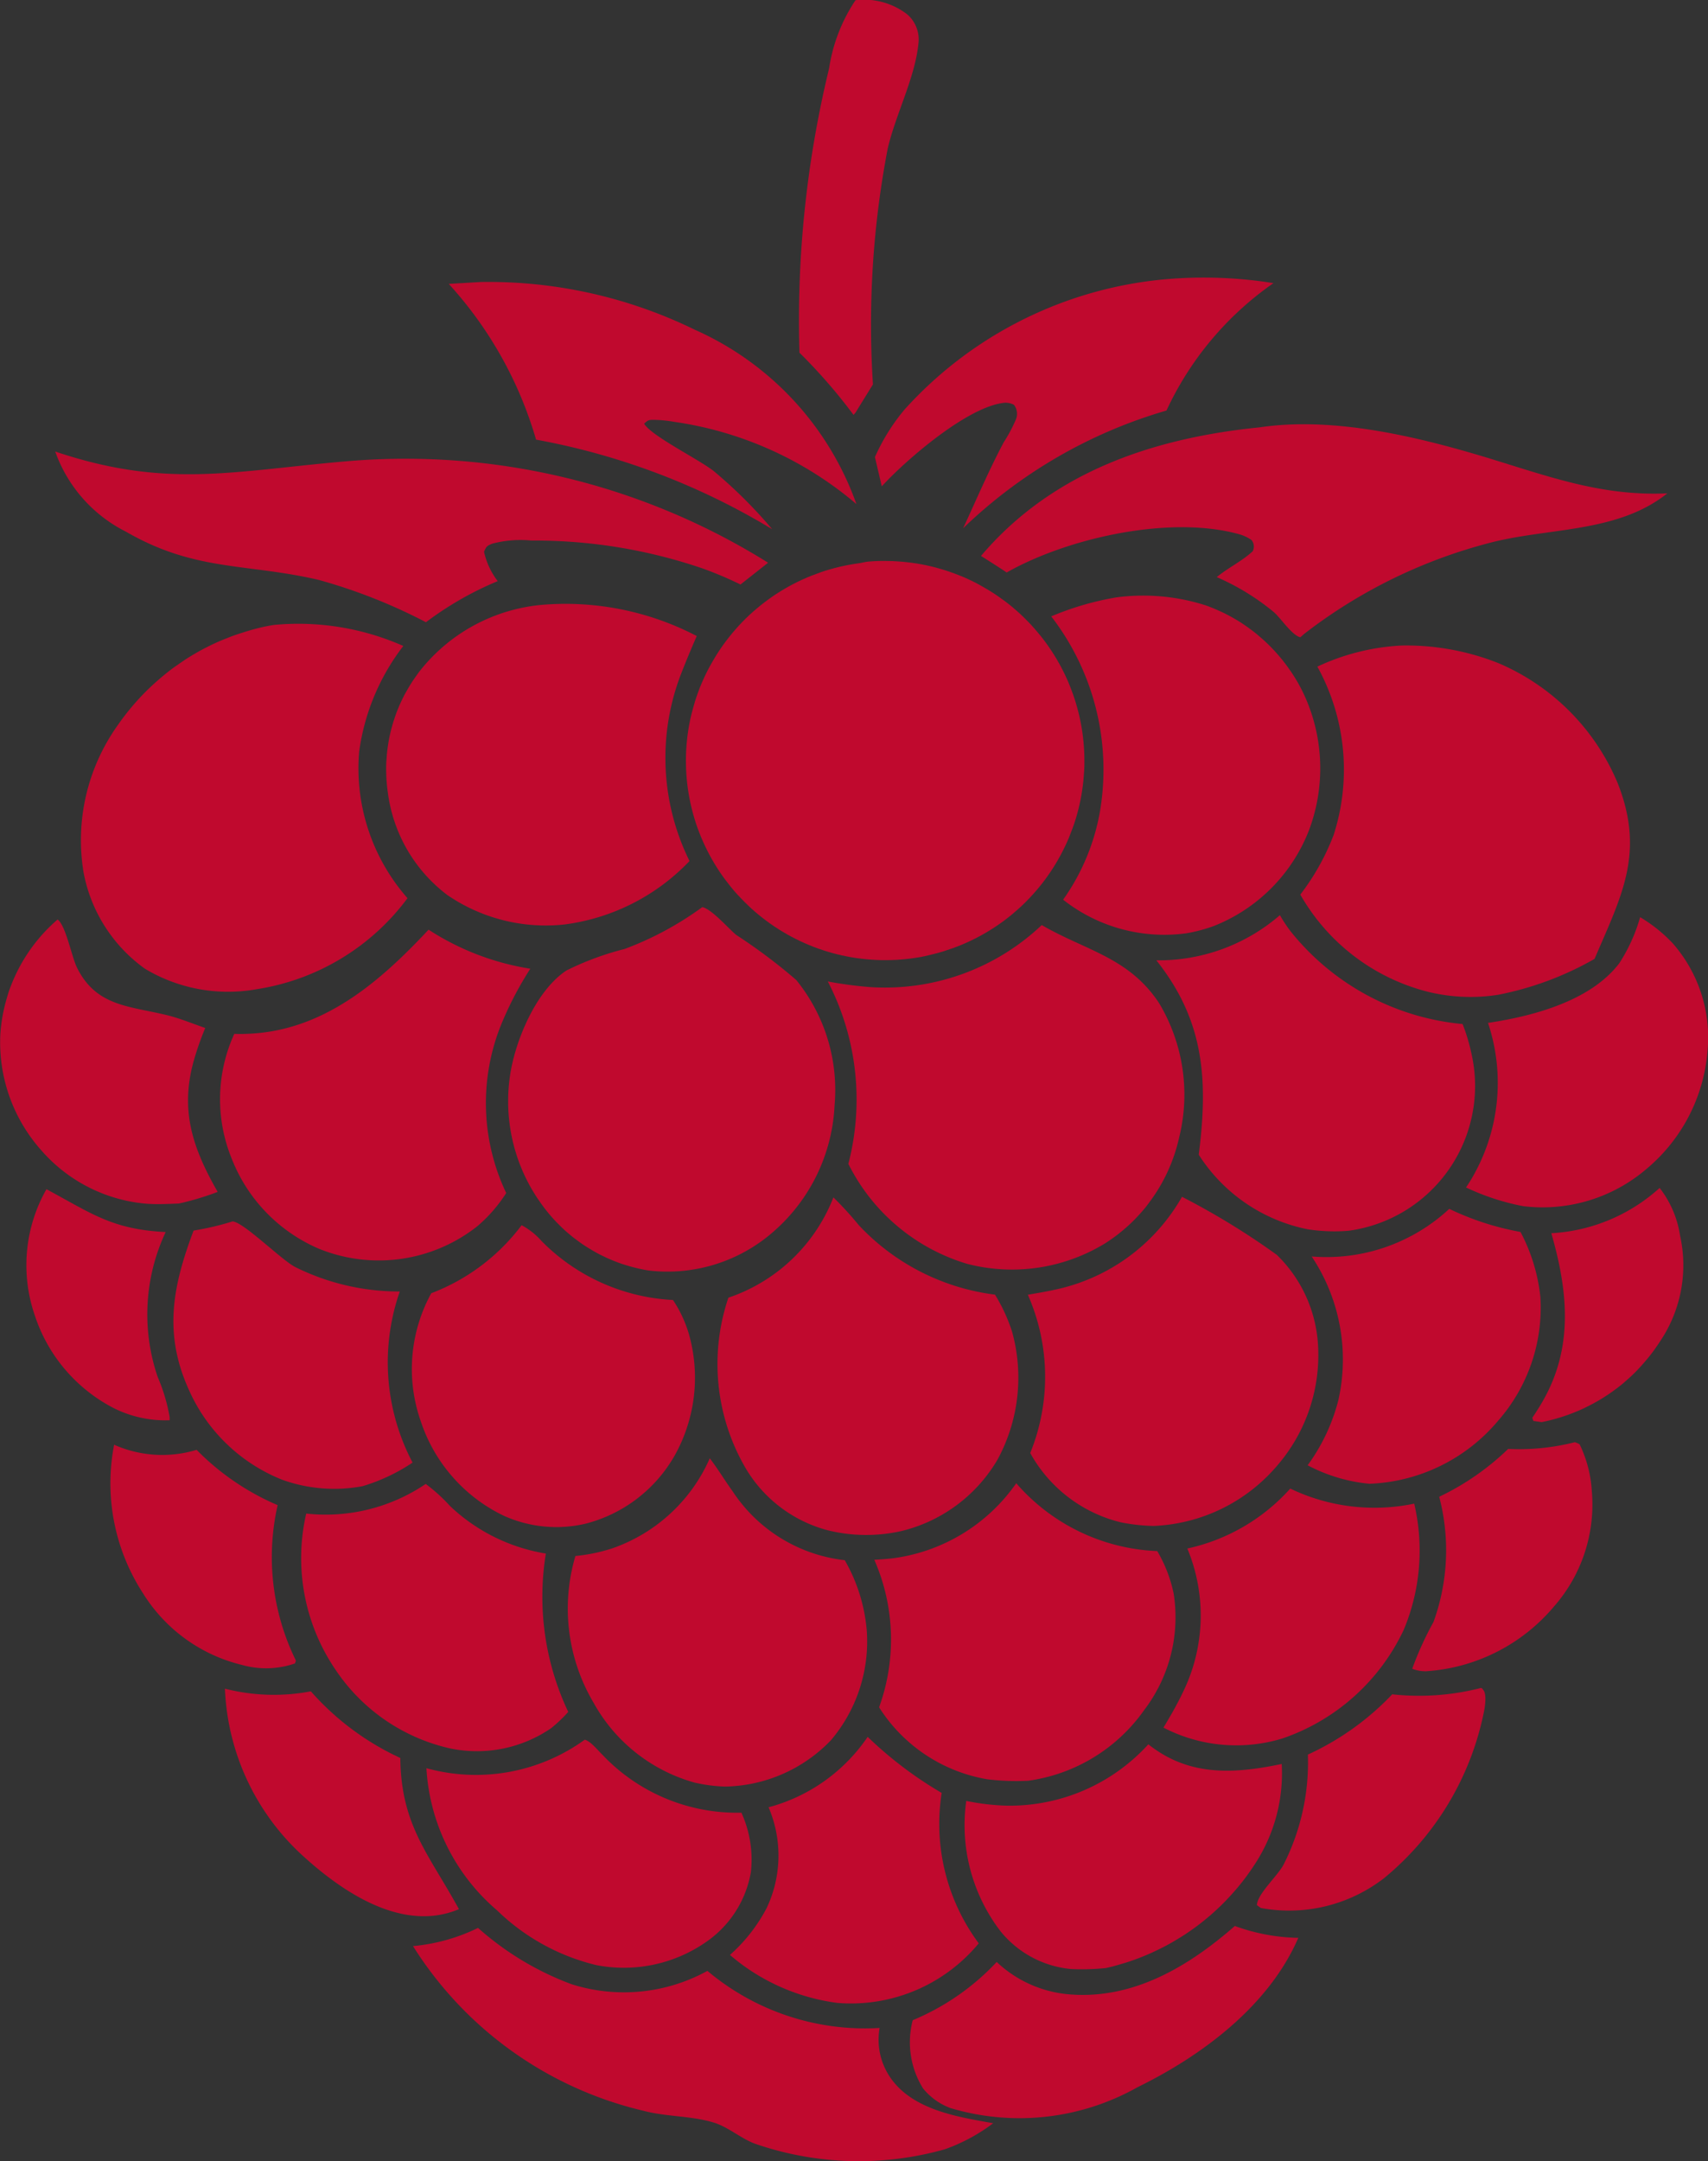 <?xml version="1.0" encoding="UTF-8"?>
<svg xmlns="http://www.w3.org/2000/svg" width="74.828" height="94.65" viewBox="0 0 74.828 94.65">
  <rect x="0" y="0" width="74.828" height="94.65" fill="#333333" stroke="none"/>
  <g id="framboise" transform="translate(66.017 -1223.892)">
    <g id="Groupe_238" data-name="Groupe 238" transform="translate(-66.017 1223.892)">
      <path id="Tracé_141" data-name="Tracé 141" d="M0,4000Z" transform="translate(1.312 -3905.35)" fill="#fefefe"></path>
      <g id="Groupe_239" data-name="Groupe 239" transform="translate(0 0)">
        <path id="Tracé_142" data-name="Tracé 142" d="M2810.911,1402.732q.212-.018.425-.025t.426,0q.213,0,.425.016c.142.009.283.021.425.037s.282.035.422.057.28.049.418.078.277.062.415.1.273.076.409.119.269.089.4.138.265.1.4.158.26.115.387.177.254.128.378.2.247.14.368.214.24.151.358.232.232.163.346.248.225.174.333.266.216.185.32.281.206.2.306.3.2.205.291.311.186.214.276.325.175.223.259.338.164.231.242.35.153.239.225.361.141.246.207.372.129.253.189.382.117.259.17.391.1.264.15.4.091.269.131.405.078.273.112.411.064.276.091.416.051.279.071.42.037.281.05.423.023.283.03.425.009.284.009.426,0,.284-.012.426-.018.283-.033.425-.032.282-.053.423-.046.28-.074.419-.06.278-.094.415-.073.274-.114.41-.086.271-.135.4-.1.266-.154.4-.112.261-.173.389-.125.255-.192.38-.137.249-.21.371-.149.241-.228.36-.161.234-.245.348-.172.226-.262.336-.182.217-.278.323-.193.208-.293.309-.2.2-.308.294-.213.189-.322.279-.221.178-.335.263-.23.167-.348.246-.238.155-.36.229-.245.143-.37.211-.251.132-.38.193-.258.119-.389.174-.263.106-.4.155-.269.093-.4.135-.272.08-.41.115-.276.067-.415.1-.279.053-.419.075-.281.04-.423.054-.286.026-.43.034-.287.012-.431.012-.287,0-.431-.009-.287-.016-.43-.03-.286-.031-.428-.051-.284-.045-.425-.072-.281-.059-.421-.093-.278-.073-.416-.114-.274-.086-.41-.134-.27-.1-.4-.154-.265-.113-.395-.174-.258-.125-.385-.193-.252-.138-.375-.212-.245-.151-.364-.23-.238-.162-.353-.248-.229-.174-.34-.265-.22-.185-.326-.281-.211-.2-.312-.3-.2-.206-.3-.312-.19-.215-.281-.327-.179-.225-.265-.34-.168-.233-.248-.353-.156-.241-.23-.365-.144-.249-.211-.376-.132-.255-.193-.385-.119-.261-.174-.395-.106-.267-.154-.4-.093-.272-.134-.41-.079-.276-.113-.416-.066-.28-.093-.421-.051-.283-.072-.425-.037-.285-.051-.428-.023-.286-.029-.43-.009-.287-.009-.431.005-.287.013-.431.019-.287.034-.43.033-.286.055-.428.047-.284.076-.424.061-.281.1-.42.075-.277.117-.415.089-.273.138-.408.1-.269.158-.4.115-.263.178-.393.128-.257.2-.384.141-.25.216-.373.153-.243.233-.362.165-.235.252-.35.176-.227.268-.337.187-.218.284-.324.2-.209.3-.309.208-.2.315-.294.218-.188.33-.278.227-.177.342-.262.235-.166.355-.244.243-.154.367-.227.25-.142.377-.208.257-.129.388-.189.263-.116.4-.17.268-.1.4-.15.273-.09.411-.13.277-.077.417-.11.281-.063.422-.089.283-.049.426-.068S2810.767,1402.744,2810.911,1402.732Z" transform="translate(-2772.867 -1378.137)" fill="#c0092e"></path>
        <path id="Tracé_143" data-name="Tracé 143" d="M2103.667,1476.191a11.372,11.372,0,0,1,5.665.922,9.733,9.733,0,0,0-1.934,4.627,8.6,8.6,0,0,0,2.118,6.418,10.153,10.153,0,0,1-6.62,3.989,7.076,7.076,0,0,1-4.885-.9,6.706,6.706,0,0,1-2.687-4.217,8.674,8.674,0,0,1,1.464-6.4q.149-.217.308-.426t.328-.411q.169-.2.348-.394t.367-.376q.188-.183.385-.357t.4-.338q.2-.164.418-.317t.434-.3q.221-.142.448-.274t.462-.252q.233-.12.473-.228t.484-.2q.245-.1.494-.18t.5-.155q.253-.072.509-.131T2103.667,1476.191Z" transform="translate(-2091.663 -1448.822)" fill="#c0092e"></path>
        <path id="Tracé_144" data-name="Tracé 144" d="M2978.26,1828.406c1.926,1.12,3.815,1.412,5.14,3.417a7.8,7.8,0,0,1,.881,5.881q-.041.18-.089.358t-.106.353q-.058.175-.124.347c-.044.115-.091.228-.141.341s-.1.223-.157.333-.113.218-.174.325-.124.212-.19.316-.135.206-.206.306-.145.2-.22.3-.154.191-.235.284-.164.183-.249.272-.173.175-.262.259-.181.166-.275.245-.189.157-.286.232-.2.147-.3.217-.2.137-.308.2a7.817,7.817,0,0,1-5.971.85,8.55,8.55,0,0,1-5.2-4.378,11.227,11.227,0,0,0-.9-7.988,17.553,17.553,0,0,0,1.869.248A9.99,9.99,0,0,0,2978.26,1828.406Z" transform="translate(-2932.621 -1787.892)" fill="#c0092e"></path>
        <path id="Tracé_145" data-name="Tracé 145" d="M2603.657,1807.43c.406.081,1.141.931,1.483,1.216a24.107,24.107,0,0,1,2.635,1.978,7.644,7.644,0,0,1,1.677,5.48,7.826,7.826,0,0,1-2.664,5.527,7.038,7.038,0,0,1-5.471,1.715l-.1-.016q-.173-.03-.344-.069t-.34-.086q-.169-.047-.336-.1t-.33-.118c-.109-.042-.217-.087-.324-.134s-.213-.1-.317-.15-.208-.107-.309-.165-.2-.118-.3-.18-.2-.127-.292-.194-.19-.137-.282-.208-.183-.146-.272-.222-.176-.154-.26-.235-.167-.163-.249-.248-.159-.171-.236-.259-.151-.178-.223-.27-.143-.186-.21-.281-.146-.208-.215-.315-.135-.216-.2-.326-.124-.222-.182-.335-.113-.228-.166-.344-.1-.233-.148-.351-.09-.238-.13-.358-.078-.242-.113-.364-.066-.245-.094-.369-.054-.248-.076-.374-.041-.251-.057-.377-.029-.253-.039-.379-.016-.254-.02-.381,0-.254,0-.381.009-.254.018-.381.021-.253.037-.38.034-.252.056-.377c.257-1.47,1.145-3.565,2.445-4.416a12.669,12.669,0,0,1,2.545-.94A14.128,14.128,0,0,0,2603.657,1807.43Z" transform="translate(-2572.889 -1767.702)" fill="#c0092e"></path>
        <path id="Tracé_146" data-name="Tracé 146" d="M3525.867,1501.637a10.949,10.949,0,0,1,4.218.766,9.835,9.835,0,0,1,5.226,5.229c1.231,3.084.181,4.962-1,7.729a13.83,13.83,0,0,1-4.219,1.571,7.818,7.818,0,0,1-3.083-.13,8.971,8.971,0,0,1-5.589-4.257,10.325,10.325,0,0,0,1.459-2.608,9.324,9.324,0,0,0-.712-7.375A9.837,9.837,0,0,1,3525.867,1501.637Z" transform="translate(-3464.453 -1473.366)" fill="#c0092e"></path>
        <path id="Tracé_147" data-name="Tracé 147" d="M2459.24,1453.422a12.421,12.421,0,0,1,6.864,1.359q-.368.837-.7,1.69a10.2,10.2,0,0,0,.383,8.164,9.194,9.194,0,0,1-5.477,2.778,7.627,7.627,0,0,1-5.138-1.293,6.694,6.694,0,0,1-2.6-4.476c-.017-.115-.031-.23-.042-.346s-.02-.232-.025-.348-.008-.233-.008-.349,0-.233.01-.349.015-.232.027-.348.027-.231.044-.346.038-.23.061-.344.049-.227.078-.34.06-.225.095-.336.072-.221.111-.331.083-.218.128-.325.093-.213.144-.318.1-.208.16-.31.114-.2.175-.3.124-.2.189-.293.134-.19.2-.283A7.694,7.694,0,0,1,2459.24,1453.422Z" transform="translate(-2435.579 -1426.925)" fill="#c0092e"></path>
        <path id="Tracé_148" data-name="Tracé 148" d="M2845.521,2146.715a14.778,14.778,0,0,1,1.114,1.219,9.855,9.855,0,0,0,5.965,3.04,7.427,7.427,0,0,1,.746,1.615,7.52,7.52,0,0,1-.64,5.618,6.712,6.712,0,0,1-4.2,3.119,7.008,7.008,0,0,1-3.24-.034,5.94,5.94,0,0,1-3.686-2.885,9.06,9.06,0,0,1-.66-7.3A7.521,7.521,0,0,0,2845.521,2146.715Z" transform="translate(-2809.009 -2094.274)" fill="#c0092e"></path>
        <path id="Tracé_149" data-name="Tracé 149" d="M3209.536,2146.023a32.422,32.422,0,0,1,4.153,2.542,5.978,5.978,0,0,1,1.806,3.953,7.4,7.4,0,0,1-1.817,5.31,7.5,7.5,0,0,1-5.379,2.609,8.069,8.069,0,0,1-1.442-.157,6.219,6.219,0,0,1-3.97-3.035,8.89,8.89,0,0,0-.105-6.933c.443-.076.89-.15,1.328-.252A8.4,8.4,0,0,0,3209.536,2146.023Z" transform="translate(-3157.752 -2093.608)" fill="#c0092e"></path>
        <path id="Tracé_150" data-name="Tracé 150" d="M2267.38,1833.793a11.456,11.456,0,0,0,4.457,1.71,15.12,15.12,0,0,0-1.28,2.455,9.166,9.166,0,0,0,.224,7.368,6.449,6.449,0,0,1-1.267,1.456,6.968,6.968,0,0,1-6.918.993,7.1,7.1,0,0,1-3.844-3.963,6.876,6.876,0,0,1,.117-5.457q.264.012.529,0C2262.739,1838.254,2265.223,1836.1,2267.38,1833.793Z" transform="translate(-2248.604 -1793.077)" fill="#c0092e"></path>
        <path id="Tracé_151" data-name="Tracé 151" d="M3233.1,1443.567a8.965,8.965,0,0,1,3.931.359c.116.042.232.087.345.134s.227.1.339.151.222.109.331.167.216.12.323.183.21.13.313.2.2.14.3.214.2.15.292.229.189.16.28.243.181.168.268.256.172.177.255.269.163.186.242.281.154.193.228.293.145.2.213.3.134.208.2.314.124.214.183.323.113.219.166.331a7.7,7.7,0,0,1,.217,5.966,7.381,7.381,0,0,1-4.166,4.181,6.916,6.916,0,0,1-1.186.316,7.162,7.162,0,0,1-5.414-1.469,9.509,9.509,0,0,0,1.63-3.962,10.98,10.98,0,0,0-2.151-8.446A12.713,12.713,0,0,1,3233.1,1443.567Z" transform="translate(-3184.184 -1417.405)" fill="#c0092e"></path>
        <path id="Tracé_152" data-name="Tracé 152" d="M2671.181,2451.645c.359.469.66.975,1.006,1.454a6.783,6.783,0,0,0,4.907,3.009,7.427,7.427,0,0,1,.966,3.1,6.691,6.691,0,0,1-1.576,4.79,6.581,6.581,0,0,1-4.635,2.024,6.8,6.8,0,0,1-1.341-.176,7.287,7.287,0,0,1-4.414-3.488,8.1,8.1,0,0,1-.8-6.434,7.487,7.487,0,0,0,1.632-.341A7.267,7.267,0,0,0,2671.181,2451.645Z" transform="translate(-2640.085 -2387.778)" fill="#c0092e"></path>
        <path id="Tracé_153" data-name="Tracé 153" d="M3160.3,1243.149c3.231-.48,6.892.4,9.959,1.328,2.708.824,5.021,1.694,7.9,1.563-2.146,1.713-5.082,1.5-7.633,2.13a22.51,22.51,0,0,0-8.279,4.027l-.167.147c-.375-.1-.834-.812-1.146-1.091a10.425,10.425,0,0,0-2.515-1.545c.5-.413,1.091-.685,1.576-1.132a.455.455,0,0,0-.054-.493,1.759,1.759,0,0,0-.563-.259c-3.022-.831-7.486.165-10.162,1.682-.369-.25-.75-.486-1.125-.726C3151.215,1245.1,3155.634,1243.617,3160.3,1243.149Z" transform="translate(-3105.113 -1224.433)" fill="#c0092e"></path>
        <path id="Tracé_154" data-name="Tracé 154" d="M3358.465,1816.836a6.088,6.088,0,0,0,.467.707,10.936,10.936,0,0,0,7.536,4.062,8.183,8.183,0,0,1,.383,1.273,6.4,6.4,0,0,1-5.377,7.78,7.586,7.586,0,0,1-1.793-.065,7.379,7.379,0,0,1-4.772-3.265l.052-.444c.35-3.094.086-5.564-1.91-8.07A8.113,8.113,0,0,0,3358.465,1816.836Z" transform="translate(-3302.391 -1776.756)" fill="#c0092e"></path>
        <path id="Tracé_155" data-name="Tracé 155" d="M3029.45,2480.844a8.637,8.637,0,0,0,6.177,2.971,6.055,6.055,0,0,1,.72,1.864,6.7,6.7,0,0,1-1.289,5.094,7.465,7.465,0,0,1-5.083,3.1,10.447,10.447,0,0,1-1.793-.064,7,7,0,0,1-4.741-3.153,8.691,8.691,0,0,0-.21-6.461q.4-.018.8-.063A7.833,7.833,0,0,0,3029.45,2480.844Z" transform="translate(-2984.928 -2415.884)" fill="#c0092e"></path>
        <path id="Tracé_156" data-name="Tracé 156" d="M2487.254,2179.2a3.094,3.094,0,0,1,.869.688,8.7,8.7,0,0,0,5.762,2.587,5.447,5.447,0,0,1,.7,1.5,6.985,6.985,0,0,1-.611,5.286,6.288,6.288,0,0,1-3.911,3.009,5.588,5.588,0,0,1-3.629-.364,7.028,7.028,0,0,1-3.591-4.1,6.9,6.9,0,0,1,.453-5.627A8.9,8.9,0,0,0,2487.254,2179.2Z" transform="translate(-2464.402 -2125.541)" fill="#c0092e"></path>
        <path id="Tracé_157" data-name="Tracé 157" d="M2065.543,1274.906c4.848,1.633,7.769.859,12.662.436a29.982,29.982,0,0,1,18.57,4.434l-1.21.954a16.1,16.1,0,0,0-1.677-.709,22.733,22.733,0,0,0-7.48-1.216,4.853,4.853,0,0,0-1.724.138c-.234.095-.252.123-.355.35a3.272,3.272,0,0,0,.6,1.289,14.426,14.426,0,0,0-3.144,1.8,23.921,23.921,0,0,0-4.7-1.854c-3.183-.741-5.4-.355-8.442-2.111A6.275,6.275,0,0,1,2065.543,1274.906Z" transform="translate(-2063.124 -1255.131)" fill="#c0092e"></path>
        <path id="Tracé_158" data-name="Tracé 158" d="M2486.669,3000.559a12.9,12.9,0,0,0,4.1,2.467,7.589,7.589,0,0,0,5.949-.585,10.724,10.724,0,0,0,7.545,2.5,2.921,2.921,0,0,0,.469,2.172c.978,1.42,2.936,1.722,4.506,2a7.855,7.855,0,0,1-2.127,1.144,13.914,13.914,0,0,1-8.314-.248c-.617-.233-1.154-.718-1.773-.915-.983-.312-2.109-.256-3.122-.529a16.34,16.34,0,0,1-10.081-7.209A8.163,8.163,0,0,0,2486.669,3000.559Z" transform="translate(-2465.726 -2916.125)" fill="#c0092e"></path>
        <path id="Tracé_159" data-name="Tracé 159" d="M2359.257,2481.633a7.379,7.379,0,0,1,1.063.966,7.956,7.956,0,0,0,4.2,2.083,11.777,11.777,0,0,0,.981,6.935,6.286,6.286,0,0,1-.744.709,5.748,5.748,0,0,1-4.386.9,8.2,8.2,0,0,1-5.075-3.47,8.684,8.684,0,0,1-1.274-6.825A7.813,7.813,0,0,0,2359.257,2481.633Z" transform="translate(-2340.606 -2416.643)" fill="#c0092e"></path>
        <path id="Tracé_160" data-name="Tracé 160" d="M2506.467,2780.567c.26.068.568.462.771.658a8.116,8.116,0,0,0,6.091,2.539,4.955,4.955,0,0,1,.416,2.6,4.675,4.675,0,0,1-1.92,3.033,6.317,6.317,0,0,1-4.854,1.042,9.375,9.375,0,0,1-4.349-2.4,8.84,8.84,0,0,1-3.093-6.224A8.141,8.141,0,0,0,2506.467,2780.567Z" transform="translate(-2480.848 -2704.376)" fill="#c0092e"></path>
        <path id="Tracé_161" data-name="Tracé 161" d="M3137.973,2785.981q.2.158.417.3c1.687,1.113,3.542.952,5.426.561a7.249,7.249,0,0,1-1.1,4.268q-.138.219-.287.432t-.307.417q-.159.205-.328.4t-.347.385q-.178.189-.366.368c-.125.12-.253.236-.383.349s-.264.223-.4.33-.274.21-.416.309-.285.2-.43.289-.294.182-.444.267-.3.168-.457.246-.31.152-.468.223-.318.137-.479.2-.324.121-.488.176-.329.1-.5.151-.334.089-.5.127a10.328,10.328,0,0,1-1.532.043,4.507,4.507,0,0,1-3.075-1.639,7.64,7.64,0,0,1-1.513-5.724,10.22,10.22,0,0,0,1.726.207A8.208,8.208,0,0,0,3137.973,2785.981Z" transform="translate(-3087.664 -2709.587)" fill="#c0092e"></path>
        <path id="Tracé_162" data-name="Tracé 162" d="M3366.9,2487.1a8.519,8.519,0,0,0,5.43.66,8.987,8.987,0,0,1-.458,5.524,9.143,9.143,0,0,1-5.309,4.758,6.933,6.933,0,0,1-5.218-.473c.3-.5.587-.994.836-1.517a7.628,7.628,0,0,0,.209-6.326A8.468,8.468,0,0,0,3366.9,2487.1Z" transform="translate(-3310.373 -2421.907)" fill="#c0092e"></path>
        <path id="Tracé_163" data-name="Tracé 163" d="M3536.151,2160.129a12.179,12.179,0,0,0,3.12,1.011,7.826,7.826,0,0,1,.872,2.854,7.507,7.507,0,0,1-1.846,5.407,7.739,7.739,0,0,1-5.643,2.768,7.232,7.232,0,0,1-2.708-.81,8.31,8.31,0,0,0,1.349-2.865,8.125,8.125,0,0,0-1.172-6.28A7.907,7.907,0,0,0,3536.151,2160.129Z" transform="translate(-3472.658 -2107.186)" fill="#c0092e"></path>
        <path id="Tracé_164" data-name="Tracé 164" d="M2206.333,2174.82c.484.031,2.1,1.653,2.736,1.994a10.239,10.239,0,0,0,4.59,1.075,9.412,9.412,0,0,0,.56,7.493,8.058,8.058,0,0,1-2.194,1.034,6.73,6.73,0,0,1-3.517-.282,7.5,7.5,0,0,1-4.083-3.925c-1.128-2.477-.718-4.549.2-6.988A12.393,12.393,0,0,0,2206.333,2174.82Z" transform="translate(-2196.144 -2121.327)" fill="#c0092e"></path>
        <path id="Tracé_165" data-name="Tracé 165" d="M3722.9,1819.192a6.546,6.546,0,0,1,1.432,1.149,6.246,6.246,0,0,1,1.522,4.683,7.511,7.511,0,0,1-2.667,5.186,7,7,0,0,1-5.415,1.637,10.371,10.371,0,0,1-2.5-.818q.123-.18.234-.368a8.265,8.265,0,0,0,.729-6.84l.075-.011c1.962-.3,4.434-.968,5.676-2.6A7.461,7.461,0,0,0,3722.9,1819.192Z" transform="translate(-3651.045 -1779.023)" fill="#c0092e"></path>
        <path id="Tracé_166" data-name="Tracé 166" d="M2527,1076.646a20.579,20.579,0,0,1,9.369,2.087,13.2,13.2,0,0,1,7.09,7.641,15.762,15.762,0,0,0-7.963-3.6,6.047,6.047,0,0,0-.88-.091c-.25,0-.28,0-.458.169.313.536,2.393,1.559,3.047,2.074a20.713,20.713,0,0,1,2.564,2.549,30.584,30.584,0,0,0-10.346-3.925,17.247,17.247,0,0,0-3.825-6.821Z" transform="translate(-2505.938 -1064.296)" fill="#c0092e"></path>
        <path id="Tracé_167" data-name="Tracé 167" d="M2860.473,2777.285a17.055,17.055,0,0,0,3.242,2.455,8.776,8.776,0,0,0,1.624,6.588,7.265,7.265,0,0,1-6.2,2.608,9.01,9.01,0,0,1-4.7-2.1,7.252,7.252,0,0,0,1.6-2.036,5.363,5.363,0,0,0,.092-4.431A7.619,7.619,0,0,0,2860.473,2777.285Z" transform="translate(-2822.46 -2701.218)" fill="#c0092e"></path>
        <path id="Tracé_168" data-name="Tracé 168" d="M3080.022,2998.313a8.516,8.516,0,0,0,2.78.52c-1.289,2.972-4.2,5.148-7.041,6.54a10.547,10.547,0,0,1-8.2.914,2.812,2.812,0,0,1-1.2-.861,3.825,3.825,0,0,1-.451-2.987,10.621,10.621,0,0,0,3.679-2.55,5.258,5.258,0,0,0,3.3,1.427C3075.644,3001.5,3078.035,3000.052,3080.022,2998.313Z" transform="translate(-3025.923 -2913.963)" fill="#c0092e"></path>
        <path id="Tracé_169" data-name="Tracé 169" d="M3036.73,1071.259a19.3,19.3,0,0,1,4.794.164,13.931,13.931,0,0,0-4.687,5.58,21.435,21.435,0,0,0-8.908,5.155c.587-1.267,1.124-2.537,1.782-3.773a6.458,6.458,0,0,0,.535-1.007.649.649,0,0,0-.089-.624.78.78,0,0,0-.411-.092c-1.6.152-4.3,2.482-5.382,3.66l-.3-1.28a8.775,8.775,0,0,1,1.3-2.086A17.5,17.5,0,0,1,3036.73,1071.259Z" transform="translate(-2985.733 -1059.023)" fill="#c0092e"></path>
        <path id="Tracé_170" data-name="Tracé 170" d="M2003.506,1821.91c.362.261.612,1.628.853,2.115.847,1.7,2.294,1.672,3.944,2.076.561.137,1.124.374,1.672.56a12.679,12.679,0,0,0-.519,1.493c-.589,2.168-.008,3.813,1.063,5.686a12.353,12.353,0,0,1-1.7.51c-.458.017-.926.04-1.383.011a6.874,6.874,0,0,1-4.656-2.356A7.1,7.1,0,0,1,2001,1826.9q.013-.178.034-.356t.052-.354c.02-.117.043-.235.069-.351s.055-.232.087-.347.066-.229.1-.343.077-.226.12-.337.088-.222.137-.331.1-.217.153-.324.11-.212.169-.316.12-.206.184-.307.13-.2.2-.3.14-.193.213-.287.149-.186.227-.277.158-.178.241-.265.167-.171.253-.253S2003.416,1821.988,2003.506,1821.91Z" transform="translate(-2000.983 -1781.64)" fill="#c0092e"></path>
        <path id="Tracé_171" data-name="Tracé 171" d="M2937.919,747.134a3.09,3.09,0,0,1,2.26.614,1.448,1.448,0,0,1,.5,1.262c-.147,1.519-1,3.118-1.349,4.625a40.908,40.908,0,0,0-.646,10.324l-.767,1.24-.084.095a23.707,23.707,0,0,0-2.369-2.723,46.824,46.824,0,0,1,1.3-12.457A7.328,7.328,0,0,1,2937.919,747.134Z" transform="translate(-2900.44 -747.124)" fill="#c0092e"></path>
        <path id="Tracé_172" data-name="Tracé 172" d="M2263.988,2720.938a8.666,8.666,0,0,0,3.764.116,11.815,11.815,0,0,0,3.92,2.919c.03,2.918,1.213,4.166,2.522,6.537l.046.084a3.911,3.911,0,0,1-1.261.3c-2.019.136-4.027-1.243-5.471-2.541A10.473,10.473,0,0,1,2263.988,2720.938Z" transform="translate(-2254.134 -2646.981)" fill="#c0092e"></path>
        <path id="Tracé_173" data-name="Tracé 173" d="M3480.441,2720.078c.07.033.032.008.106.1.131.167.078.6.047.81a12.665,12.665,0,0,1-4.4,7.42,6.8,6.8,0,0,1-5.4,1.308l-.173-.126c.025-.5.911-1.277,1.171-1.778a9.894,9.894,0,0,0,1.063-4.815,11.928,11.928,0,0,0,3.694-2.639A10.875,10.875,0,0,0,3480.441,2720.078Z" transform="translate(-3415.556 -2646.154)" fill="#c0092e"></path>
        <path id="Tracé_174" data-name="Tracé 174" d="M2130.049,2435.7a5.188,5.188,0,0,0,3.614.224,11.048,11.048,0,0,0,3.55,2.422,10.259,10.259,0,0,0,.8,6.807l-.041.125a3.866,3.866,0,0,1-2.313.068,7.053,7.053,0,0,1-4.346-3.141A8.838,8.838,0,0,1,2130.049,2435.7Z" transform="translate(-2125.049 -2372.427)" fill="#c0092e"></path>
        <path id="Tracé_175" data-name="Tracé 175" d="M3659.369,2432.883a.824.824,0,0,1,.211.093,5.419,5.419,0,0,1,.534,2.042,6.772,6.772,0,0,1-1.665,5.069,8,8,0,0,1-5.592,2.826,1.6,1.6,0,0,1-.611-.107,14.1,14.1,0,0,1,.931-2.049,9.2,9.2,0,0,0,.251-5.485,11.4,11.4,0,0,0,3.021-2.095A9.974,9.974,0,0,0,3659.369,2432.883Z" transform="translate(-3590.376 -2369.72)" fill="#c0092e"></path>
        <path id="Tracé_176" data-name="Tracé 176" d="M2032.642,2137.141c1.952,1.046,2.875,1.765,5.223,1.876a8.491,8.491,0,0,0-.351,6.344,7.822,7.822,0,0,1,.526,1.763c0,.045,0,.09,0,.136a5.057,5.057,0,0,1-2.432-.522,7.028,7.028,0,0,1-3.482-4.087A6.738,6.738,0,0,1,2032.642,2137.141Z" transform="translate(-2030.607 -2085.059)" fill="#c0092e"></path>
        <path id="Tracé_177" data-name="Tracé 177" d="M3798.23,2135.637a4.472,4.472,0,0,1,.893,2.08,5.965,5.965,0,0,1-.873,4.639c-.073.113-.149.224-.227.334s-.159.217-.243.322-.171.208-.259.309-.18.2-.274.3-.19.191-.288.282-.2.18-.3.267-.208.171-.316.252-.216.159-.327.235-.224.148-.34.219-.231.137-.349.2-.239.125-.359.184-.244.113-.368.165-.249.1-.376.146-.254.088-.382.127-.259.075-.389.108-.262.062-.394.088l-.361-.052-.045-.137c.165-.251.328-.5.477-.766,1.34-2.362,1.073-4.824.355-7.318A7.691,7.691,0,0,0,3798.23,2135.637Z" transform="translate(-3725.521 -2083.611)" fill="#c0092e"></path>
      </g>
    </g>
  </g>
</svg>
